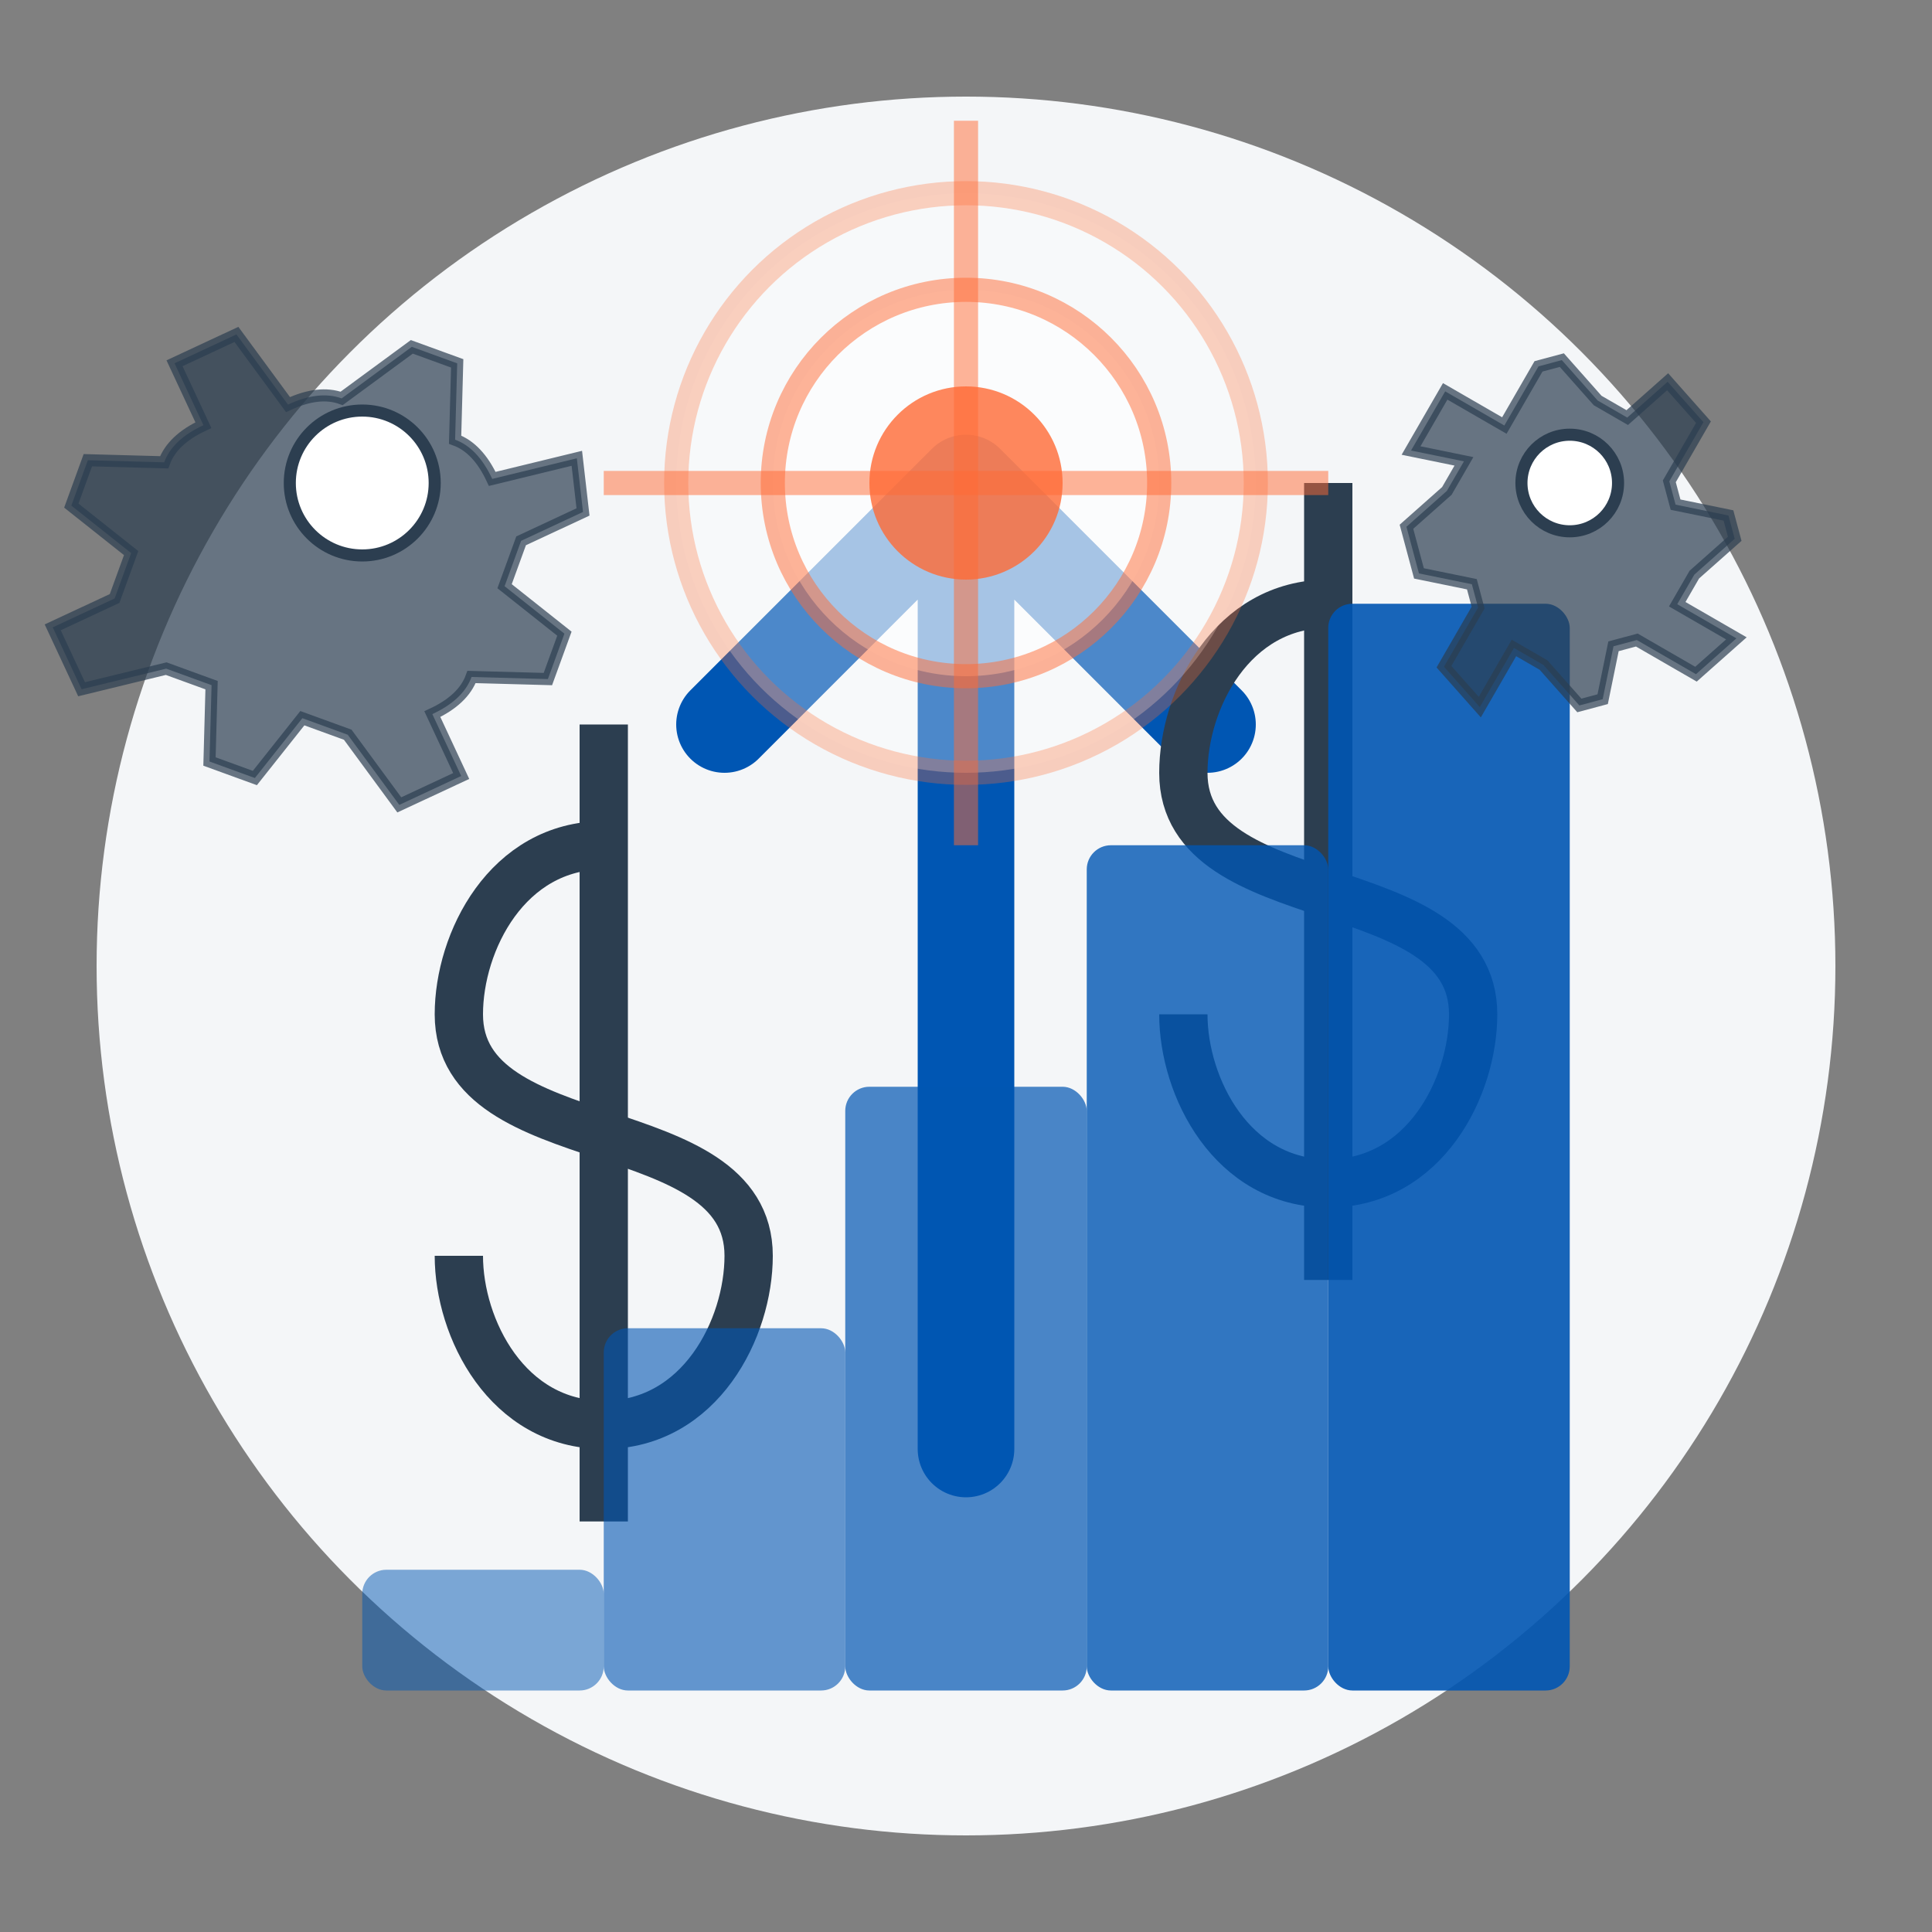 <svg xmlns="http://www.w3.org/2000/svg" width="80" height="80" viewBox="0 0 80 80">
  <rect x="0" y="0" width="80" height="80" fill="#808080" stroke="none"/>
  <!-- Profit Growth Strategies Icon -->
  
  <!-- Base Circle -->
  <circle cx="40" cy="40" r="36" fill="#f4f6f8"/>
  
  <!-- Upward Arrow -->
  <path d="M40,60 L40,20 L30,30 M40,20 L50,30" stroke="#0056b3" stroke-width="4" fill="none" stroke-linecap="round" stroke-linejoin="round"/>
  
  <!-- Dollar Signs -->
  <g transform="translate(25, 45)">
    <path d="M0,-10 C-4,-10 -6,-6 -6,-3 C-6,0 -3,1 0,2 C3,3 6,4 6,7 C6,10 4,14 0,14 C-4,14 -6,10 -6,7" stroke="#2c3e50" stroke-width="2" fill="none"/>
    <line x1="0" y1="-15" x2="0" y2="18" stroke="#2c3e50" stroke-width="2"/>
  </g>
  
  <g transform="translate(55, 35)">
    <path d="M0,-10 C-4,-10 -6,-6 -6,-3 C-6,0 -3,1 0,2 C3,3 6,4 6,7 C6,10 4,14 0,14 C-4,14 -6,10 -6,7" stroke="#2c3e50" stroke-width="2" fill="none"/>
    <line x1="0" y1="-15" x2="0" y2="18" stroke="#2c3e50" stroke-width="2"/>
  </g>
  
  <!-- Growth Steps -->
  <rect x="15" y="65" width="10" height="5" rx="1" fill="#0056b3" opacity="0.5"/>
  <rect x="25" y="55" width="10" height="15" rx="1" fill="#0056b3" opacity="0.6"/>
  <rect x="35" y="45" width="10" height="25" rx="1" fill="#0056b3" opacity="0.7"/>
  <rect x="45" y="35" width="10" height="35" rx="1" fill="#0056b3" opacity="0.8"/>
  <rect x="55" y="25" width="10" height="45" rx="1" fill="#0056b3" opacity="0.9"/>
  
  <!-- Target/Goal Icon -->
  <g transform="translate(40, 20)">
    <circle cx="0" cy="0" r="12" fill="white" stroke="#ff6b35" stroke-width="1" opacity="0.3"/>
    <circle cx="0" cy="0" r="8" fill="white" stroke="#ff6b35" stroke-width="1" opacity="0.5"/>
    <circle cx="0" cy="0" r="4" fill="#ff6b35" opacity="0.8"/>
    <line x1="-15" y1="0" x2="15" y2="0" stroke="#ff6b35" stroke-width="1" opacity="0.5"/>
    <line x1="0" y1="-15" x2="0" y2="15" stroke="#ff6b35" stroke-width="1" opacity="0.5"/>
  </g>
  
  <!-- Strategy Gears -->
  <g transform="translate(15, 20)">
    <path d="M0,-6 L2,-6 L3,-3 Q4,-3 5,-2 L8,-4 L9,-2 L7,0 Q7,1 7,2 L10,3 L10,5 L7,6 Q7,7 6,8 L8,10 L6,12 L3,10 Q2,10 1,10 L0,13 L-2,13 L-3,10 Q-4,10 -5,10 L-8,12 L-10,10 L-8,8 Q-8,7 -8,6 L-11,5 L-11,3 L-8,2 Q-8,1 -7,0 L-9,-2 L-7,-4 L-4,-2 Q-3,-3 -2,-3 Z" 
          fill="#2c3e50" opacity="0.7" stroke="#2c3e50" stroke-width="0.5" transform="rotate(20)"/>
    <circle cx="0" cy="0" r="3" fill="white" stroke="#2c3e50" stroke-width="0.5"/>
  </g>
  
  <g transform="translate(65, 20)">
    <path d="M0,-5 L1,-5 L2,-3 Q3,-2 3,-2 L5,-3 L6,-1 L4,1 Q4,2 4,2 L6,3 L6,4 L4,5 Q4,5 3,6 L5,8 L3,9 L1,7 Q1,7 0,7 L-1,9 L-2,9 L-3,7 Q-3,7 -4,6 L-6,8 L-7,6 L-5,4 Q-5,3 -5,3 L-7,2 L-7,0 L-5,-1 Q-5,-1 -4,-2 L-6,-3 L-4,-5 L-2,-3 Q-1,-4 -1,-4 Z" 
          fill="#2c3e50" opacity="0.7" stroke="#2c3e50" stroke-width="0.5" transform="rotate(-15)"/>
    <circle cx="0" cy="0" r="2" fill="white" stroke="#2c3e50" stroke-width="0.5"/>
  </g>
</svg>
